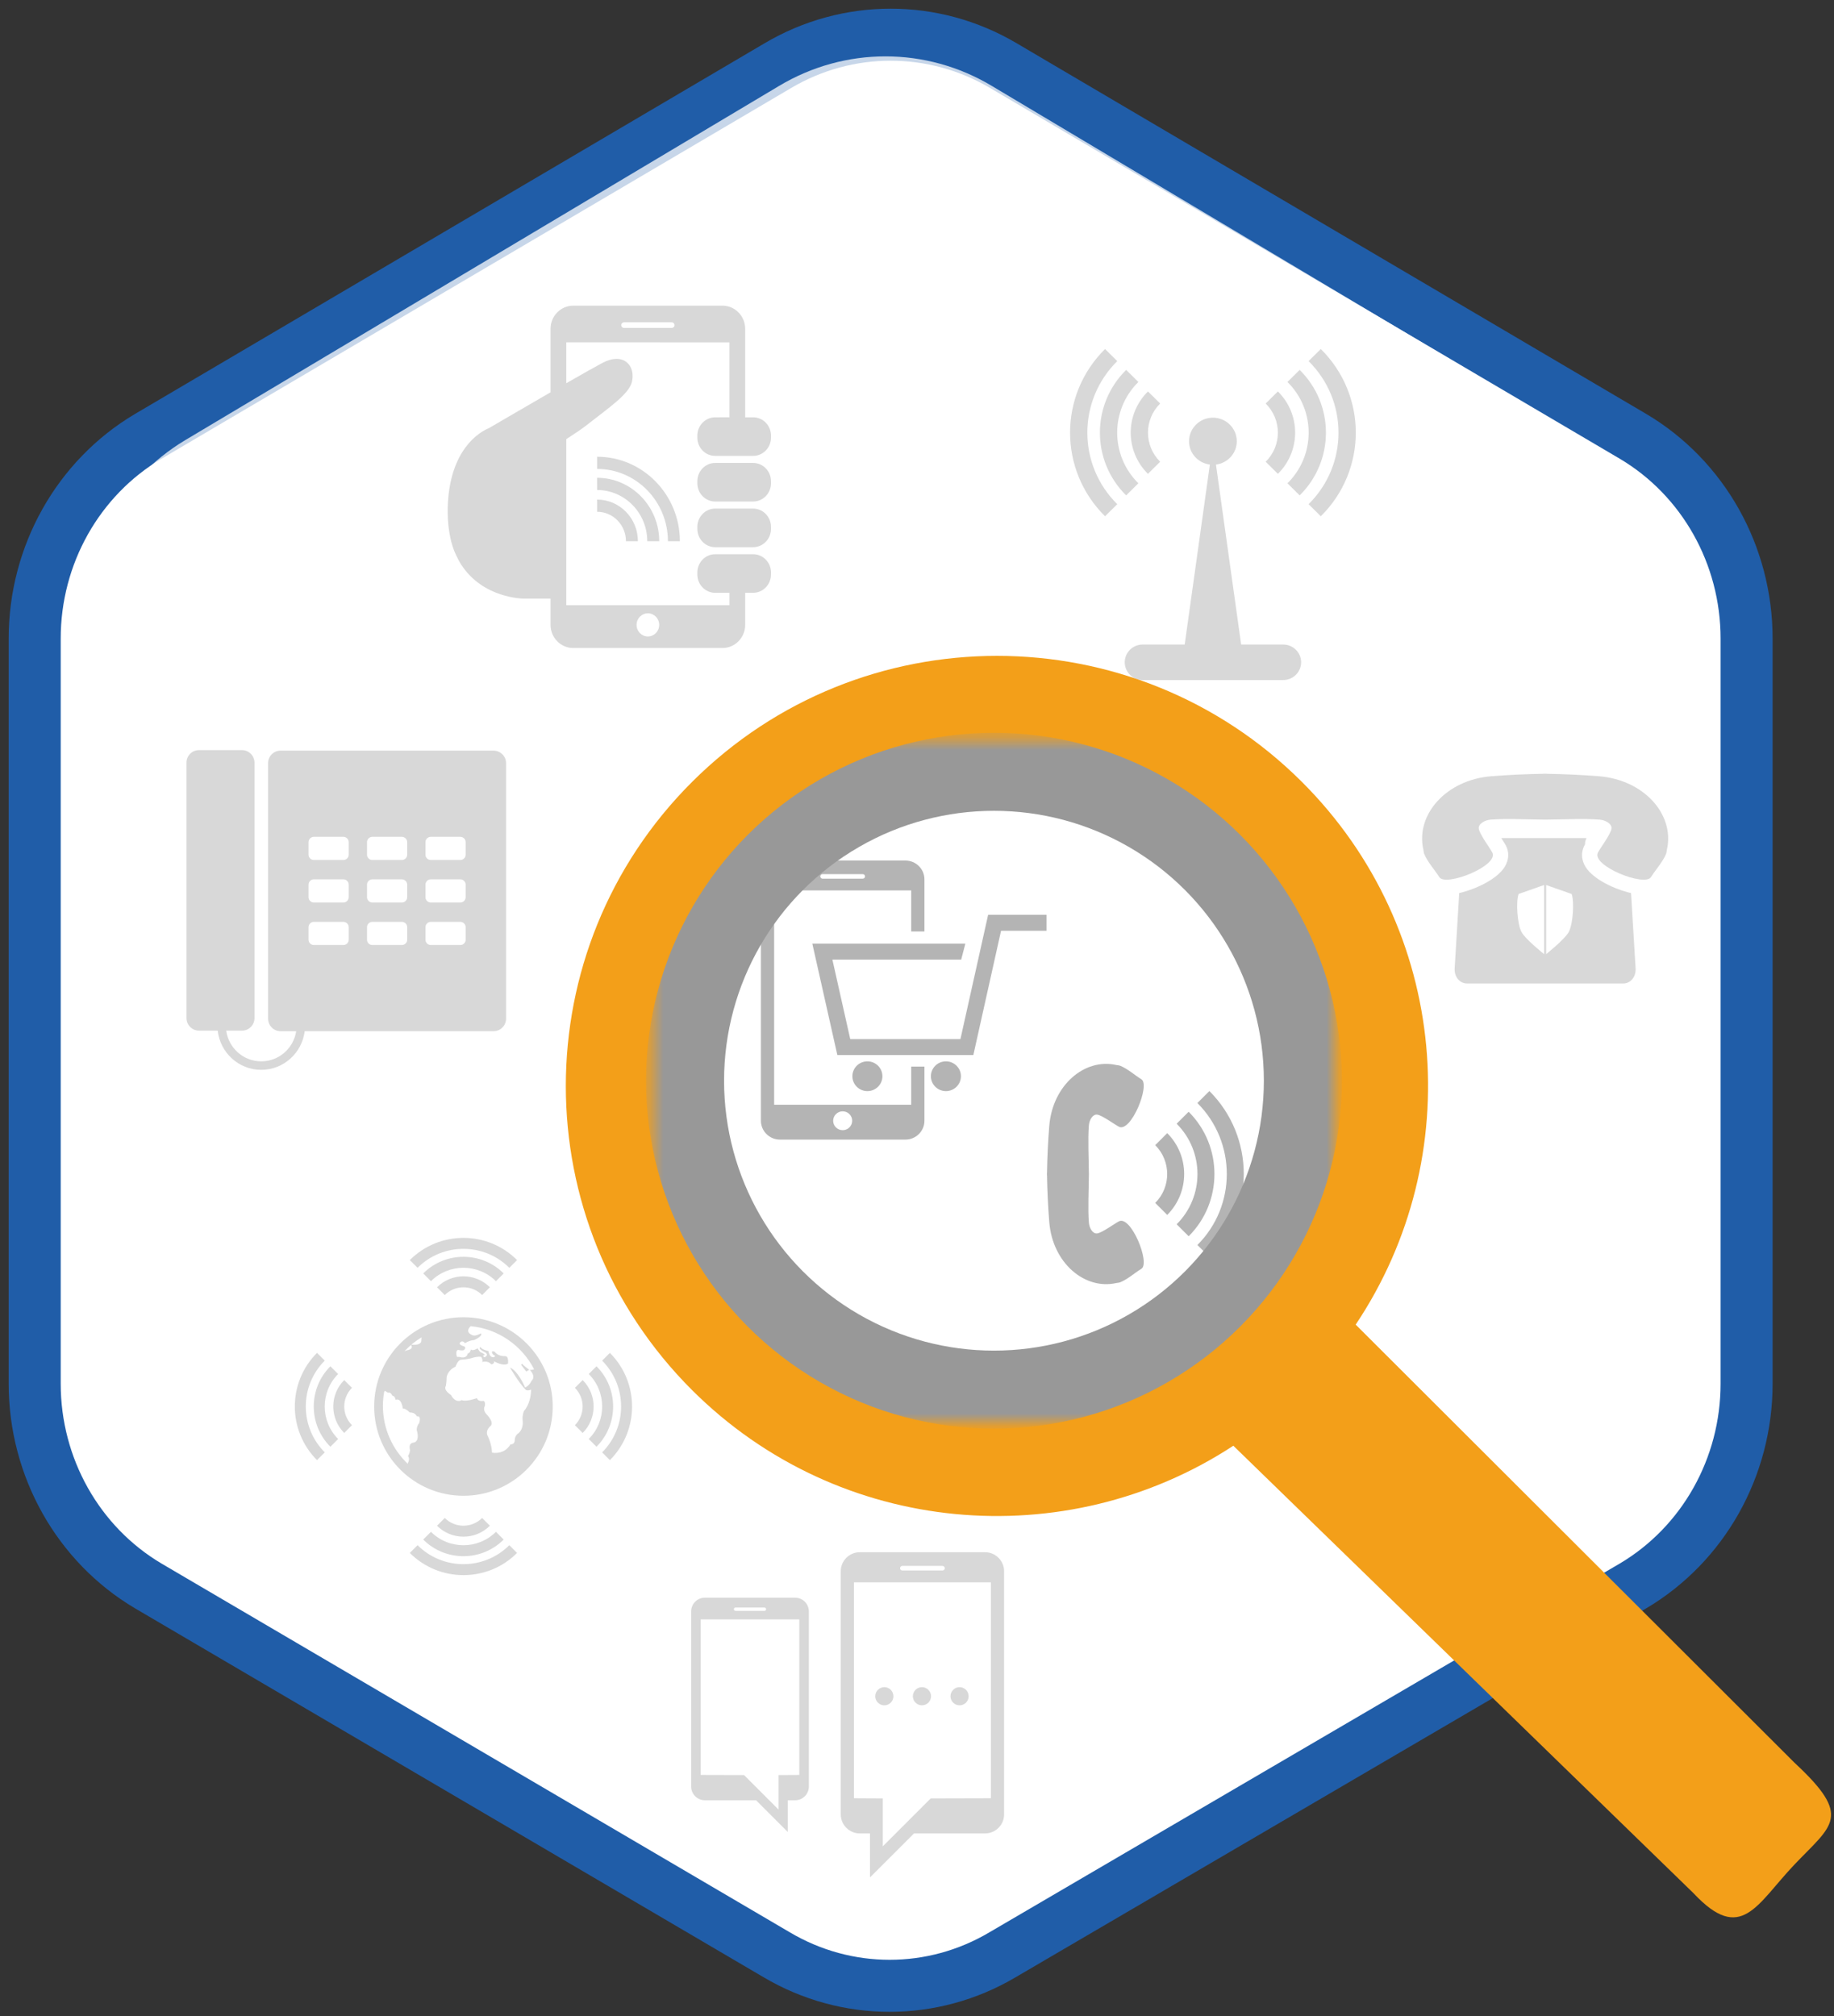 <?xml version="1.0" encoding="UTF-8" standalone="no"?>
<svg width="141px" height="155px" viewBox="0 0 141 155" version="1.1" xmlns="http://www.w3.org/2000/svg" xmlns:xlink="http://www.w3.org/1999/xlink">
    <rect x="0" y="0" width="141" height="155" fill="#333333" stroke="none"/>
    <!-- Generator: Sketch 47.1 (45422) - http://www.bohemiancoding.com/sketch -->
    <title>HIW-step1</title>
    <desc>Created with Sketch.</desc>
    <defs>
        <circle id="path-1" cx="32.917" cy="32.917" r="23.75"></circle>
        <polygon id="path-3" points="6.667 6.667 59.167 6.667 59.167 59.167 6.667 59.167"></polygon>
    </defs>
    <g id="Symbols" stroke="none" stroke-width="1" fill="none" fill-rule="evenodd">
        <g id="SECTION---How-it-works" transform="translate(-112, -144)">
            <g id="Step1">
                <g transform="translate(59, 146)">
                    <g id="HIW-step1" transform="translate(55, 0)">
                        <path d="M75.156,3.053 C72.468,1.462 69.471,0.667 66.474,0.667 C63.475,0.667 60.478,1.462 57.79,3.053 L9.403,31.542 C3.999,34.743 0.667,40.672 0.667,47.09 L0.667,104.38 C0.667,110.798 3.999,116.728 9.403,119.927 L57.711,148.279 C60.4,149.871 63.397,150.667 66.394,150.667 C69.393,150.667 72.39,149.871 75.078,148.279 L123.543,119.927 C128.948,116.728 132.28,110.798 132.28,104.38 L132.28,47.09 C132.28,40.672 128.948,34.743 123.543,31.542 L75.156,3.053 Z" id="astep1" stroke="#205DA8" stroke-width="4" fill="#FFFFFF"></path>
                        <g id="Icons" transform="translate(12.333, 21.5)" fill-rule="nonzero" fill="#636363">
                            <path d="M87.212,16.189 L86.274,15.26 C89.341,12.227 89.34,7.294 86.272,4.261 L87.212,3.333 C90.798,6.877 90.798,12.646 87.212,16.189 Z M84.649,13.655 L85.588,14.585 C88.278,11.925 88.278,7.597 85.588,4.939 L84.649,5.866 C86.821,8.013 86.821,11.509 84.649,13.655 Z M83.913,12.928 C85.68,11.182 85.68,8.339 83.913,6.594 L82.974,7.522 C84.224,8.758 84.224,10.766 82.974,11.999 L83.913,12.928 Z M71.564,4.261 L70.624,3.333 C67.039,6.877 67.039,12.646 70.624,16.189 L71.562,15.26 C68.495,12.229 68.496,7.294 71.564,4.261 Z M72.247,14.585 L73.186,13.655 C71.014,11.509 71.014,8.015 73.186,5.866 L72.247,4.938 C69.556,7.597 69.556,11.925 72.247,14.585 Z M73.922,12.928 L74.861,11.999 C73.613,10.764 73.613,8.755 74.862,7.522 L73.923,6.594 C72.156,8.341 72.156,11.182 73.922,12.928 Z M84.317,26.051 L81.088,26.051 L79.151,12.216 C80.054,12.102 80.753,11.348 80.753,10.425 C80.753,9.423 79.931,8.611 78.918,8.611 C77.904,8.611 77.082,9.424 77.082,10.425 C77.082,11.348 77.782,12.102 78.683,12.216 L76.748,26.051 L73.518,26.051 C72.756,26.051 72.138,26.663 72.138,27.416 C72.138,28.17 72.756,28.781 73.518,28.781 L84.318,28.781 C85.08,28.781 85.698,28.168 85.698,27.416 C85.698,26.663 85.08,26.051 84.317,26.051 Z" id="Shape"></path>
                            <path d="M113.823,41.809 C113.799,41.925 113.798,42.046 113.751,42.156 C113.479,42.802 112.968,43.338 112.593,43.934 C112.107,44.694 107.99,43.055 108.52,42.041 C108.719,41.666 109.499,40.628 109.558,40.212 C109.612,39.84 109.111,39.549 108.647,39.512 C107.425,39.415 105.864,39.502 104.566,39.51 L104.566,39.512 C104.532,39.512 104.493,39.511 104.458,39.511 C104.423,39.511 104.385,39.512 104.351,39.512 L104.351,39.51 C103.053,39.502 101.491,39.415 100.27,39.512 C99.806,39.549 99.304,39.84 99.359,40.212 C99.417,40.628 100.196,41.666 100.397,42.041 C100.929,43.055 96.809,44.694 96.324,43.934 C95.947,43.338 95.439,42.803 95.166,42.156 C95.12,42.047 95.119,41.924 95.095,41.809 C94.491,39.158 96.819,36.454 100.326,36.176 C101.665,36.07 103.007,36.009 104.352,35.986 L104.352,35.98 C104.388,35.981 104.424,35.983 104.46,35.983 C104.495,35.983 104.531,35.981 104.567,35.98 L104.567,35.987 C105.91,36.011 107.252,36.07 108.593,36.177 C112.098,36.454 114.426,39.158 113.823,41.809 Z M111.414,50.954 C111.453,51.59 111.029,52.109 110.471,52.109 L98.446,52.109 C97.889,52.109 97.465,51.589 97.503,50.954 L97.854,45.156 C99.128,44.863 100.757,44.097 101.347,43.147 C101.678,42.619 101.712,42.021 101.442,41.504 C101.373,41.376 101.245,41.175 101.097,40.95 L101.097,40.949 C101.093,40.938 101.093,40.938 101.09,40.932 L107.635,40.932 C107.631,40.941 107.631,40.943 107.625,40.955 C107.542,41.148 107.515,41.299 107.53,41.411 C107.511,41.444 107.485,41.485 107.471,41.512 C107.205,42.022 107.239,42.619 107.568,43.148 C108.159,44.099 109.787,44.863 111.062,45.157 L111.414,50.954 Z M104.381,44.538 L102.42,45.228 C102.206,45.798 102.308,47.509 102.638,48.144 C102.928,48.701 104.381,49.855 104.381,49.855 L104.381,44.538 Z M106.496,45.228 L104.535,44.538 L104.535,49.855 C104.535,49.855 105.987,48.701 106.278,48.144 C106.609,47.509 106.71,45.798 106.496,45.228 Z" id="Shape"></path>
                            <path d="M54.354,106.907 C54.354,107.29 54.041,107.603 53.655,107.603 C53.27,107.603 52.957,107.29 52.957,106.907 C52.957,106.519 53.27,106.208 53.655,106.208 C54.041,106.207 54.354,106.519 54.354,106.907 Z M56.548,106.207 C56.163,106.207 55.849,106.519 55.849,106.906 C55.849,107.289 56.162,107.603 56.548,107.603 C56.933,107.603 57.246,107.29 57.246,106.906 C57.245,106.519 56.933,106.207 56.548,106.207 Z M59.44,106.207 C59.054,106.207 58.742,106.519 58.742,106.906 C58.742,107.289 59.054,107.603 59.44,107.603 C59.825,107.603 60.138,107.29 60.138,106.906 C60.135,106.519 59.825,106.207 59.44,106.207 Z M62.863,97.293 L62.863,115.99 C62.863,116.793 62.205,117.45 61.402,117.45 L55.938,117.45 L52.553,120.833 L52.553,117.45 L51.765,117.45 C50.961,117.45 50.306,116.793 50.306,115.99 L50.306,97.293 C50.306,96.49 50.963,95.833 51.766,95.833 L61.402,95.833 C62.205,95.833 62.863,96.49 62.863,97.293 Z M54.865,97.064 C54.865,97.16 54.944,97.239 55.042,97.239 L58.123,97.239 C58.223,97.239 58.301,97.16 58.301,97.064 C58.301,96.965 58.223,96.885 58.123,96.885 L55.042,96.885 C54.945,96.885 54.865,96.965 54.865,97.064 Z M61.847,98.148 L51.321,98.148 L51.321,114.748 L53.537,114.76 L53.537,118.445 L57.22,114.76 L61.848,114.748 L61.847,98.148 L61.847,98.148 Z M39.857,99.328 L46.8,99.328 C47.379,99.328 47.852,99.801 47.852,100.38 L47.852,113.849 C47.852,114.429 47.379,114.901 46.8,114.901 L46.231,114.901 L46.231,117.338 L43.794,114.901 L39.857,114.901 C39.278,114.901 38.804,114.428 38.804,113.849 L38.804,100.38 C38.804,99.801 39.278,99.328 39.857,99.328 Z M44.438,100.085 L42.218,100.085 C42.145,100.085 42.089,100.143 42.089,100.214 C42.089,100.284 42.145,100.341 42.218,100.341 L44.438,100.341 C44.508,100.341 44.566,100.284 44.566,100.214 C44.566,100.143 44.508,100.085 44.438,100.085 Z M39.535,112.955 L42.87,112.964 L45.523,115.62 L45.523,112.964 L47.118,112.955 L47.118,100.997 L39.535,100.997 L39.535,112.955 L39.535,112.955 Z" id="Shape"></path>
                            <path d="M25.419,73.373 L24.824,73.968 C22.879,72.024 19.714,72.024 17.77,73.968 L17.175,73.373 C19.447,71.098 23.147,71.098 25.419,73.373 Z M18.204,74.401 L18.799,74.996 C20.176,73.621 22.419,73.621 23.795,74.996 L24.391,74.401 C22.685,72.696 19.91,72.696 18.204,74.401 Z M19.266,75.464 L19.862,76.06 C20.653,75.267 21.943,75.267 22.733,76.06 L23.33,75.464 C22.208,74.343 20.386,74.343 19.266,75.464 Z M25.419,95.888 L24.824,95.292 C22.879,97.236 19.714,97.236 17.77,95.292 L17.175,95.888 C19.448,98.162 23.148,98.162 25.419,95.888 Z M24.39,94.859 L23.796,94.264 C22.419,95.639 20.175,95.639 18.799,94.264 L18.203,94.859 C19.91,96.564 22.685,96.564 24.39,94.859 Z M23.329,93.796 L22.733,93.2 C21.941,93.993 20.652,93.993 19.861,93.2 L19.265,93.797 C20.386,94.917 22.208,94.917 23.329,93.796 Z M32.556,80.509 L31.959,81.104 C33.904,83.05 33.904,86.213 31.959,88.157 L32.556,88.753 C34.829,86.479 34.829,82.781 32.556,80.509 Z M31.526,81.537 L30.931,82.133 C32.307,83.508 32.307,85.752 30.931,87.127 L31.526,87.724 C33.231,86.018 33.231,83.242 31.526,81.537 Z M30.464,82.599 L29.867,83.194 C30.659,83.987 30.659,85.276 29.867,86.066 L30.464,86.663 C31.584,85.541 31.584,83.719 30.464,82.599 Z M10.039,88.751 L10.636,88.156 C8.69,86.211 8.69,83.047 10.635,81.102 L10.039,80.507 C7.765,82.781 7.765,86.48 10.039,88.751 Z M11.068,87.724 L11.663,87.128 C10.287,85.752 10.287,83.508 11.663,82.133 L11.068,81.537 C9.363,83.243 9.363,86.019 11.068,87.724 Z M12.131,86.661 L12.727,86.066 C11.934,85.274 11.934,83.984 12.727,83.194 L12.13,82.598 C11.01,83.719 11.01,85.541 12.131,86.661 Z M25.797,81.336 L25.731,81.427 L26.13,81.941 L26.361,81.799 C26.312,81.783 26.262,81.75 26.222,81.699 C26.223,81.699 25.916,81.487 25.797,81.336 Z M28.161,84.63 C28.161,88.42 25.09,91.493 21.299,91.493 C17.507,91.493 14.433,88.421 14.433,84.63 C14.433,80.841 17.507,77.767 21.299,77.767 C25.089,77.767 28.161,80.841 28.161,84.63 Z M16.763,80.381 C16.822,80.353 16.881,80.328 16.941,80.31 C16.941,80.31 17.513,80.252 17.273,79.893 C17.096,80.046 16.924,80.209 16.763,80.381 Z M17.706,85.381 C17.706,85.381 17.615,85.081 17.156,85.081 C17.156,85.081 16.88,84.779 16.634,84.779 C16.634,84.779 16.543,83.933 16.083,84.116 C16.083,84.116 16.021,83.781 15.837,83.813 C15.837,83.813 15.717,83.484 15.501,83.572 L15.256,83.421 C15.256,83.421 15.234,83.461 15.198,83.52 C15.139,83.867 15.105,84.22 15.105,84.583 C15.105,86.335 15.841,87.919 17.019,89.04 C17.021,88.988 17.035,88.933 17.065,88.888 C17.065,88.888 17.187,88.646 17.033,88.437 C17.033,88.437 17.187,88.224 17.187,87.951 C17.187,87.951 17.033,87.473 17.432,87.411 C17.432,87.411 17.983,87.411 17.708,86.443 C17.708,86.443 17.678,86.173 17.893,85.901 C17.891,85.896 18.105,85.321 17.706,85.381 Z M18.076,79.315 C17.8,79.481 17.539,79.67 17.293,79.876 C17.434,79.891 18.019,79.933 18.057,79.6 L18.076,79.315 Z M26.396,81.807 C26.512,81.837 26.637,81.802 26.73,81.763 C25.793,79.95 23.982,78.659 21.853,78.453 C21.361,78.932 21.964,79.133 21.964,79.133 C22.18,79.281 22.636,79.009 22.636,79.009 C22.822,79.22 22.116,79.522 22.116,79.522 C21.72,79.551 21.413,79.764 21.413,79.764 C21.229,79.492 21.045,79.701 21.045,79.701 C20.894,79.884 21.26,79.976 21.26,79.976 C21.504,80.035 21.444,80.187 21.35,80.276 C21.26,80.366 20.862,80.276 20.862,80.276 C20.647,80.397 20.8,80.819 20.8,80.819 L20.984,80.819 C21.596,80.998 21.628,80.547 21.628,80.547 C21.81,80.547 21.873,80.245 21.873,80.245 C22.027,80.397 22.394,80.155 22.394,80.155 C22.424,80.276 22.607,80.456 22.607,80.456 C22.883,80.547 22.944,80.668 22.944,80.668 C22.667,80.729 22.913,80.847 22.913,80.847 C23.282,80.696 23.004,80.488 23.004,80.488 C22.303,80.155 22.607,80.064 22.607,80.064 C22.731,80.276 23.221,80.366 23.221,80.366 C23.282,80.758 23.466,80.819 23.466,80.819 C23.679,80.91 23.74,80.729 23.74,80.729 C23.527,80.668 23.494,80.488 23.494,80.488 C23.436,80.306 23.71,80.427 23.71,80.427 C23.956,80.787 24.476,80.758 24.476,80.758 C24.811,80.729 24.721,81.33 24.721,81.33 C24.353,81.573 23.647,81.15 23.647,81.15 C23.71,81.361 23.436,81.389 23.436,81.389 C23.158,81.06 22.731,81.21 22.731,81.21 C22.822,81.06 22.667,80.819 22.667,80.819 C22.424,80.758 22.027,80.878 22.027,80.878 C21.72,80.998 21.137,81.03 21.137,81.03 C20.862,81.03 20.679,81.573 20.679,81.573 C20.065,81.843 20.004,82.387 20.004,82.387 C20.004,82.72 19.944,83.05 19.944,83.05 C19.729,83.381 20.34,83.745 20.34,83.745 C20.71,84.439 21.167,84.138 21.167,84.138 C21.536,84.287 22.332,83.987 22.332,83.987 C22.424,84.287 22.853,84.198 22.853,84.198 C23.004,84.287 22.944,84.591 22.944,84.591 C22.731,84.949 23.129,85.286 23.129,85.286 C23.74,85.981 23.339,86.16 23.339,86.16 C22.913,86.582 23.19,86.947 23.19,86.947 C23.494,87.612 23.494,88.18 23.494,88.18 C24.536,88.33 24.903,87.547 24.903,87.547 C25.24,87.547 25.24,87.248 25.24,87.248 C25.24,86.886 25.456,86.737 25.456,86.737 C25.945,86.405 25.854,85.74 25.854,85.74 C25.793,85.35 25.945,84.985 25.945,84.985 C26.525,84.321 26.496,83.327 26.496,83.327 C26.252,83.447 26.099,83.356 26.099,83.356 C25.548,82.811 24.874,81.634 24.874,81.634 C25.519,81.906 26.038,83.173 26.038,83.173 C26.407,82.992 26.525,82.661 26.525,82.661 C26.883,82.345 26.491,81.904 26.396,81.807 Z" id="Shape"></path>
                            <path d="M24.423,34.653 C24.416,34.646 24.413,34.638 24.41,34.634 C24.404,34.624 24.395,34.617 24.392,34.61 C24.215,34.367 23.934,34.208 23.613,34.208 L23.611,34.208 L7.241,34.208 L7.239,34.208 C6.705,34.208 6.276,34.64 6.276,35.172 L6.276,35.173 L6.276,36.014 L6.276,39.171 L6.276,40.948 L6.276,44.107 L6.276,45.881 L6.276,49.038 L6.276,50.814 L6.276,53.972 L6.276,54.812 L6.276,54.812 C6.276,55.005 6.334,55.185 6.431,55.336 C6.436,55.341 6.438,55.347 6.441,55.353 C6.448,55.362 6.456,55.369 6.46,55.376 C6.636,55.62 6.918,55.778 7.239,55.778 L7.241,55.778 L8.439,55.778 C8.238,57.087 7.115,58.095 5.751,58.095 C4.373,58.095 3.241,57.066 3.059,55.735 L4.268,55.735 L4.268,55.735 C4.802,55.735 5.232,55.303 5.232,54.771 L5.232,54.771 L5.232,53.931 L5.232,50.772 L5.232,48.997 L5.232,45.84 L5.232,44.064 L5.232,40.905 L5.232,39.129 L5.232,35.972 L5.232,35.131 L5.232,35.129 C5.232,34.939 5.176,34.759 5.078,34.61 C5.074,34.605 5.07,34.596 5.066,34.592 C5.062,34.582 5.055,34.575 5.048,34.568 C4.872,34.326 4.59,34.167 4.267,34.167 L4.267,34.167 L0.97,34.167 L0.968,34.167 C0.435,34.167 0.005,34.599 0.005,35.129 L0.005,35.131 L0.005,35.971 L0.005,39.128 L0.005,40.904 L0.005,44.063 L0.005,45.839 L0.005,48.996 L0.005,50.771 L0.005,53.929 L0.005,54.77 L0.005,54.771 C0.005,54.964 0.062,55.143 0.159,55.293 C0.164,55.298 0.167,55.305 0.17,55.31 C0.177,55.32 0.184,55.326 0.188,55.334 C0.366,55.578 0.646,55.735 0.968,55.735 L0.97,55.735 L2.405,55.735 C2.592,57.424 4.013,58.747 5.75,58.747 C7.474,58.747 8.886,57.445 9.091,55.777 L23.61,55.777 L23.612,55.777 C24.145,55.777 24.574,55.344 24.574,54.814 L24.574,54.812 L24.574,53.971 L24.574,50.813 L24.574,49.039 L24.574,45.882 L24.574,44.107 L24.574,40.948 L24.574,39.172 L24.574,36.014 L24.574,35.174 L24.574,35.173 C24.577,34.98 24.519,34.801 24.423,34.653 Z M12.477,48.742 C12.477,48.969 12.292,49.152 12.065,49.152 L9.798,49.152 C9.57,49.152 9.387,48.969 9.387,48.742 L9.387,47.781 C9.387,47.555 9.57,47.371 9.798,47.371 L12.065,47.371 C12.292,47.371 12.477,47.555 12.477,47.781 L12.477,48.742 Z M12.477,45.474 C12.477,45.701 12.292,45.885 12.065,45.885 L9.798,45.885 C9.57,45.885 9.387,45.701 9.387,45.474 L9.387,44.514 C9.387,44.286 9.57,44.102 9.798,44.102 L12.065,44.102 C12.292,44.102 12.477,44.286 12.477,44.514 L12.477,45.474 Z M12.477,42.206 C12.477,42.432 12.292,42.617 12.065,42.617 L9.798,42.617 C9.57,42.617 9.387,42.432 9.387,42.206 L9.387,41.246 C9.387,41.018 9.57,40.834 9.798,40.834 L12.065,40.834 C12.292,40.834 12.477,41.018 12.477,41.246 L12.477,42.206 Z M16.972,48.742 C16.972,48.969 16.789,49.152 16.56,49.152 L14.294,49.152 C14.065,49.152 13.883,48.969 13.883,48.742 L13.883,47.781 C13.883,47.555 14.065,47.371 14.294,47.371 L16.56,47.371 C16.789,47.371 16.972,47.555 16.972,47.781 L16.972,48.742 Z M16.972,45.474 C16.972,45.701 16.789,45.885 16.56,45.885 L14.294,45.885 C14.065,45.885 13.883,45.701 13.883,45.474 L13.883,44.514 C13.883,44.286 14.065,44.102 14.294,44.102 L16.56,44.102 C16.789,44.102 16.972,44.286 16.972,44.514 L16.972,45.474 Z M16.972,42.206 C16.972,42.432 16.789,42.617 16.56,42.617 L14.294,42.617 C14.065,42.617 13.883,42.432 13.883,42.206 L13.883,41.246 C13.883,41.018 14.065,40.834 14.294,40.834 L16.56,40.834 C16.789,40.834 16.972,41.018 16.972,41.246 L16.972,42.206 Z M21.467,48.742 C21.467,48.969 21.283,49.152 21.054,49.152 L18.789,49.152 C18.56,49.152 18.377,48.969 18.377,48.742 L18.377,47.781 C18.377,47.555 18.56,47.371 18.789,47.371 L21.054,47.371 C21.283,47.371 21.467,47.555 21.467,47.781 L21.467,48.742 Z M21.467,45.474 C21.467,45.701 21.283,45.885 21.054,45.885 L18.789,45.885 C18.56,45.885 18.377,45.701 18.377,45.474 L18.377,44.514 C18.377,44.286 18.56,44.102 18.789,44.102 L21.054,44.102 C21.283,44.102 21.467,44.286 21.467,44.514 L21.467,45.474 Z M21.467,42.206 C21.467,42.432 21.283,42.617 21.054,42.617 L18.789,42.617 C18.56,42.617 18.377,42.432 18.377,42.206 L18.377,41.246 C18.377,41.018 18.56,40.834 18.789,40.834 L21.054,40.834 C21.283,40.834 21.467,41.018 21.467,41.246 L21.467,42.206 Z" id="Shape"></path>
                            <path d="M37.018,18.11 C37.018,15.045 34.576,12.55 31.577,12.55 L31.577,11.614 C35.083,11.613 37.936,14.527 37.936,18.108 L37.018,18.11 Z M36.35,18.108 C36.348,15.422 34.208,13.233 31.575,13.233 L31.577,14.172 C33.701,14.172 35.429,15.939 35.429,18.108 L36.35,18.108 L36.35,18.108 Z M31.576,14.908 L31.577,15.846 C32.798,15.845 33.791,16.86 33.791,18.108 L34.709,18.108 C34.711,16.344 33.305,14.909 31.576,14.908 Z M43.565,12.09 L40.997,12.09 L40.656,12.09 C39.895,12.09 39.28,12.719 39.28,13.497 L39.28,13.649 C39.28,14.429 39.895,15.057 40.656,15.057 L43.225,15.057 L43.565,15.057 C44.325,15.057 44.942,14.426 44.942,13.649 L44.94,13.495 C44.942,12.719 44.325,12.09 43.565,12.09 Z M44.942,9.986 L44.942,10.142 C44.942,10.92 44.326,11.549 43.566,11.549 L43.225,11.549 L40.997,11.549 L40.655,11.549 C39.897,11.549 39.279,10.922 39.279,10.142 L39.279,9.99 C39.279,9.212 39.897,8.583 40.656,8.583 L40.997,8.583 L40.997,8.581 L41.748,8.581 L41.748,2.819 L29.204,2.817 L29.204,5.963 C30.405,5.274 31.458,4.677 31.971,4.406 C33.599,3.543 34.535,4.595 34.253,5.843 C34.036,6.806 32.438,7.867 30.752,9.197 C30.419,9.461 29.836,9.853 29.205,10.262 L29.205,23.028 L41.749,23.028 L41.749,22.075 L40.656,22.075 C39.896,22.075 39.28,21.444 39.28,20.67 L39.28,20.513 C39.28,19.737 39.894,19.108 40.656,19.108 L40.998,19.108 L43.225,19.108 L43.565,19.108 C44.325,19.108 44.941,19.735 44.943,20.513 L44.941,20.666 C44.943,21.444 44.325,22.074 43.563,22.074 L43.224,22.074 L43.224,22.075 L42.957,22.075 L42.957,24.542 C42.957,25.518 42.175,26.318 41.218,26.318 L29.734,26.318 C28.776,26.318 27.993,25.518 27.993,24.542 L27.993,22.52 L25.902,22.52 C25.902,22.52 22.812,22.509 21.137,19.922 C21.119,19.895 21.102,19.871 21.084,19.845 C21.014,19.731 20.95,19.611 20.886,19.489 C20.832,19.387 20.778,19.277 20.726,19.165 C20.678,19.06 20.63,18.956 20.586,18.844 C20.497,18.616 20.421,18.377 20.353,18.121 C20.334,18.045 20.32,17.963 20.301,17.884 C20.251,17.663 20.21,17.431 20.176,17.188 C20.163,17.094 20.151,17.001 20.141,16.904 C20.108,16.573 20.085,16.229 20.085,15.86 C20.085,11.704 21.985,9.945 23.282,9.4 C23.288,9.396 25.677,7.999 27.993,6.661 L27.993,1.778 C27.993,0.8 28.776,0 29.734,0 L41.218,0 C42.175,0 42.958,0.8 42.958,1.778 L42.958,8.583 L43.565,8.583 C44.326,8.581 44.942,9.212 44.942,9.986 Z M34.607,24.54 C34.607,25.034 34.996,25.431 35.476,25.431 C35.958,25.431 36.347,25.034 36.347,24.54 C36.347,24.048 35.958,23.651 35.476,23.651 C34.996,23.651 34.607,24.05 34.607,24.54 Z M37.524,1.496 C37.524,1.375 37.43,1.28 37.314,1.28 L33.64,1.28 C33.524,1.28 33.429,1.375 33.429,1.496 C33.429,1.614 33.524,1.71 33.64,1.71 L37.314,1.71 C37.429,1.71 37.524,1.614 37.524,1.496 Z M43.565,15.6 L43.225,15.6 L40.656,15.6 C39.897,15.6 39.28,16.23 39.28,17.006 L39.28,17.16 C39.28,17.938 39.895,18.567 40.656,18.567 L40.997,18.567 L43.225,18.567 L43.565,18.567 C44.327,18.567 44.941,17.938 44.942,17.16 L44.941,17.006 C44.94,16.23 44.326,15.6 43.565,15.6 Z" id="Shape"></path>
                        </g>
                        <path d="M74.265,4.613 C71.73,3.093 68.903,2.333 66.075,2.333 C63.247,2.333 60.42,3.093 57.884,4.613 L12.241,31.837 C7.143,34.895 4,40.56 4,46.693 L4,101.437 C4,107.57 7.143,113.236 12.241,116.293 L57.809,143.385 C60.346,144.907 63.173,145.667 66,145.667 C68.829,145.667 71.656,144.907 74.192,143.385 L119.909,116.293 C125.006,113.236 128.149,107.57 128.149,101.437 L128.149,46.693 C128.149,40.56 125.006,34.895 119.909,31.837 L74.265,4.613 Z" id="Overlay" fill="#FFFFFF" fill-rule="nonzero" opacity="0.747"></path>
                        <g id="Group" transform="translate(41.5, 48.167)">
                            <path d="M9.711,9.942 C-3.235,22.856 -3.235,43.787 9.707,56.702 C21.015,67.981 38.458,69.402 51.32,60.979 L86.703,95.384 C90.38,99.306 91.544,96.241 94.466,93.171 C97.388,90.1 98.95,89.52 94.466,85.352 L60.726,51.668 C69.333,38.812 67.961,21.283 56.587,9.938 C43.641,-2.973 22.656,-2.973 9.711,9.942 L9.711,9.942 Z M16.737,49.688 C7.689,40.664 7.692,25.977 16.74,16.953 C25.788,7.929 40.509,7.925 49.557,16.949 C58.605,25.974 58.605,40.664 49.557,49.688 C40.509,58.712 25.784,58.715 16.737,49.688 L16.737,49.688 Z" id="Shape" fill="#F39F19" fill-rule="nonzero"></path>
                            <mask id="mask-2" fill="white">
                                <use xlink:href="#path-1"></use>
                            </mask>
                            <g id="path-5"></g>
                            <g id="Icons" mask="url(#mask-2)" fill-rule="nonzero" fill="#B4B4B4">
                                <g transform="translate(15, 15.833)" id="Shape">
                                    <path d="M11.555,15.997 L11.555,18.93 L1.016,18.93 L1.016,2.454 L11.555,2.454 L11.555,5.61 L12.572,5.61 L12.572,1.605 C12.572,0.807 11.915,0.157 11.111,0.157 L1.461,0.157 C0.656,0.157 0,0.807 0,1.605 L0,20.162 C0,20.96 0.656,21.611 1.461,21.611 L11.111,21.611 C11.914,21.611 12.572,20.96 12.572,20.162 L12.572,15.998 L11.555,15.998 L11.555,15.997 Z M4.742,1.202 L7.829,1.202 C7.926,1.202 8.005,1.28 8.005,1.376 C8.005,1.472 7.926,1.552 7.829,1.552 L4.742,1.552 C4.644,1.552 4.566,1.472 4.566,1.376 C4.566,1.28 4.644,1.202 4.742,1.202 Z M6.285,20.887 C5.882,20.887 5.554,20.562 5.554,20.161 C5.554,19.762 5.882,19.437 6.285,19.437 C6.69,19.437 7.017,19.762 7.017,20.161 C7.017,20.562 6.69,20.887 6.285,20.887 Z M16.332,15.11 L5.876,15.11 L3.952,6.545 L15.717,6.545 L15.398,7.773 L5.495,7.773 L6.868,13.885 L15.339,13.885 L17.468,4.331 L21.958,4.331 L21.958,5.558 L18.461,5.558 L16.332,15.11 Z M9.341,16.739 C9.341,17.371 8.823,17.884 8.187,17.884 C7.55,17.884 7.032,17.371 7.032,16.739 C7.032,16.108 7.55,15.595 8.187,15.595 C8.825,15.595 9.341,16.108 9.341,16.739 Z M15.378,16.739 C15.378,17.371 14.861,17.884 14.223,17.884 C13.587,17.884 13.069,17.371 13.069,16.739 C13.069,16.108 13.587,15.595 14.223,15.595 C14.861,15.595 15.378,16.108 15.378,16.739 Z"></path>
                                    <path d="M34.481,30.636 L33.557,29.714 C36.571,26.706 36.571,21.809 33.557,18.8 L34.48,17.878 C38.003,21.396 38.003,27.118 34.481,30.636 Z M32.885,19.47 L31.962,20.391 C34.097,22.522 34.097,25.991 31.962,28.122 L32.886,29.043 C35.528,26.405 35.528,22.109 32.885,19.47 Z M31.238,21.115 L30.315,22.037 C31.542,23.261 31.542,25.255 30.315,26.479 L31.238,27.401 C32.974,25.667 32.974,22.846 31.238,21.115 Z M22.169,20.556 C22.072,21.756 22.016,22.957 21.995,24.16 L21.989,24.16 C21.989,24.192 21.992,24.224 21.992,24.257 C21.992,24.29 21.989,24.322 21.989,24.353 L21.995,24.353 C22.017,25.556 22.073,26.758 22.17,27.957 C22.422,31.096 24.892,33.18 27.315,32.639 C27.421,32.618 27.532,32.617 27.632,32.576 C28.222,32.331 28.71,31.875 29.255,31.539 C29.949,31.104 28.452,27.418 27.525,27.894 C27.182,28.072 26.236,28.771 25.855,28.823 C25.515,28.87 25.249,28.422 25.216,28.007 C25.127,26.913 25.207,25.516 25.214,24.354 L25.216,24.354 C25.216,24.323 25.215,24.289 25.215,24.257 C25.215,24.225 25.216,24.191 25.216,24.161 L25.213,24.161 C25.206,22.999 25.126,21.601 25.215,20.507 C25.249,20.092 25.515,19.643 25.855,19.691 C26.235,19.744 27.182,20.442 27.524,20.621 C28.452,21.096 29.948,17.409 29.254,16.976 C28.71,16.638 28.221,16.182 27.631,15.938 C27.531,15.897 27.42,15.896 27.314,15.875 C24.892,15.333 22.422,17.418 22.169,20.556 Z"></path>
                                </g>
                            </g>
                            <mask id="mask-4" fill="white">
                                <use xlink:href="#path-3"></use>
                            </mask>
                            <g id="path-7"></g>
                            <circle id="bstep1" stroke="#989898" stroke-width="6" mask="url(#mask-4)" cx="32.917" cy="32.917" r="23.75"></circle>
                        </g>
                    </g>
                </g>
            </g>
        </g>
    </g>
</svg>